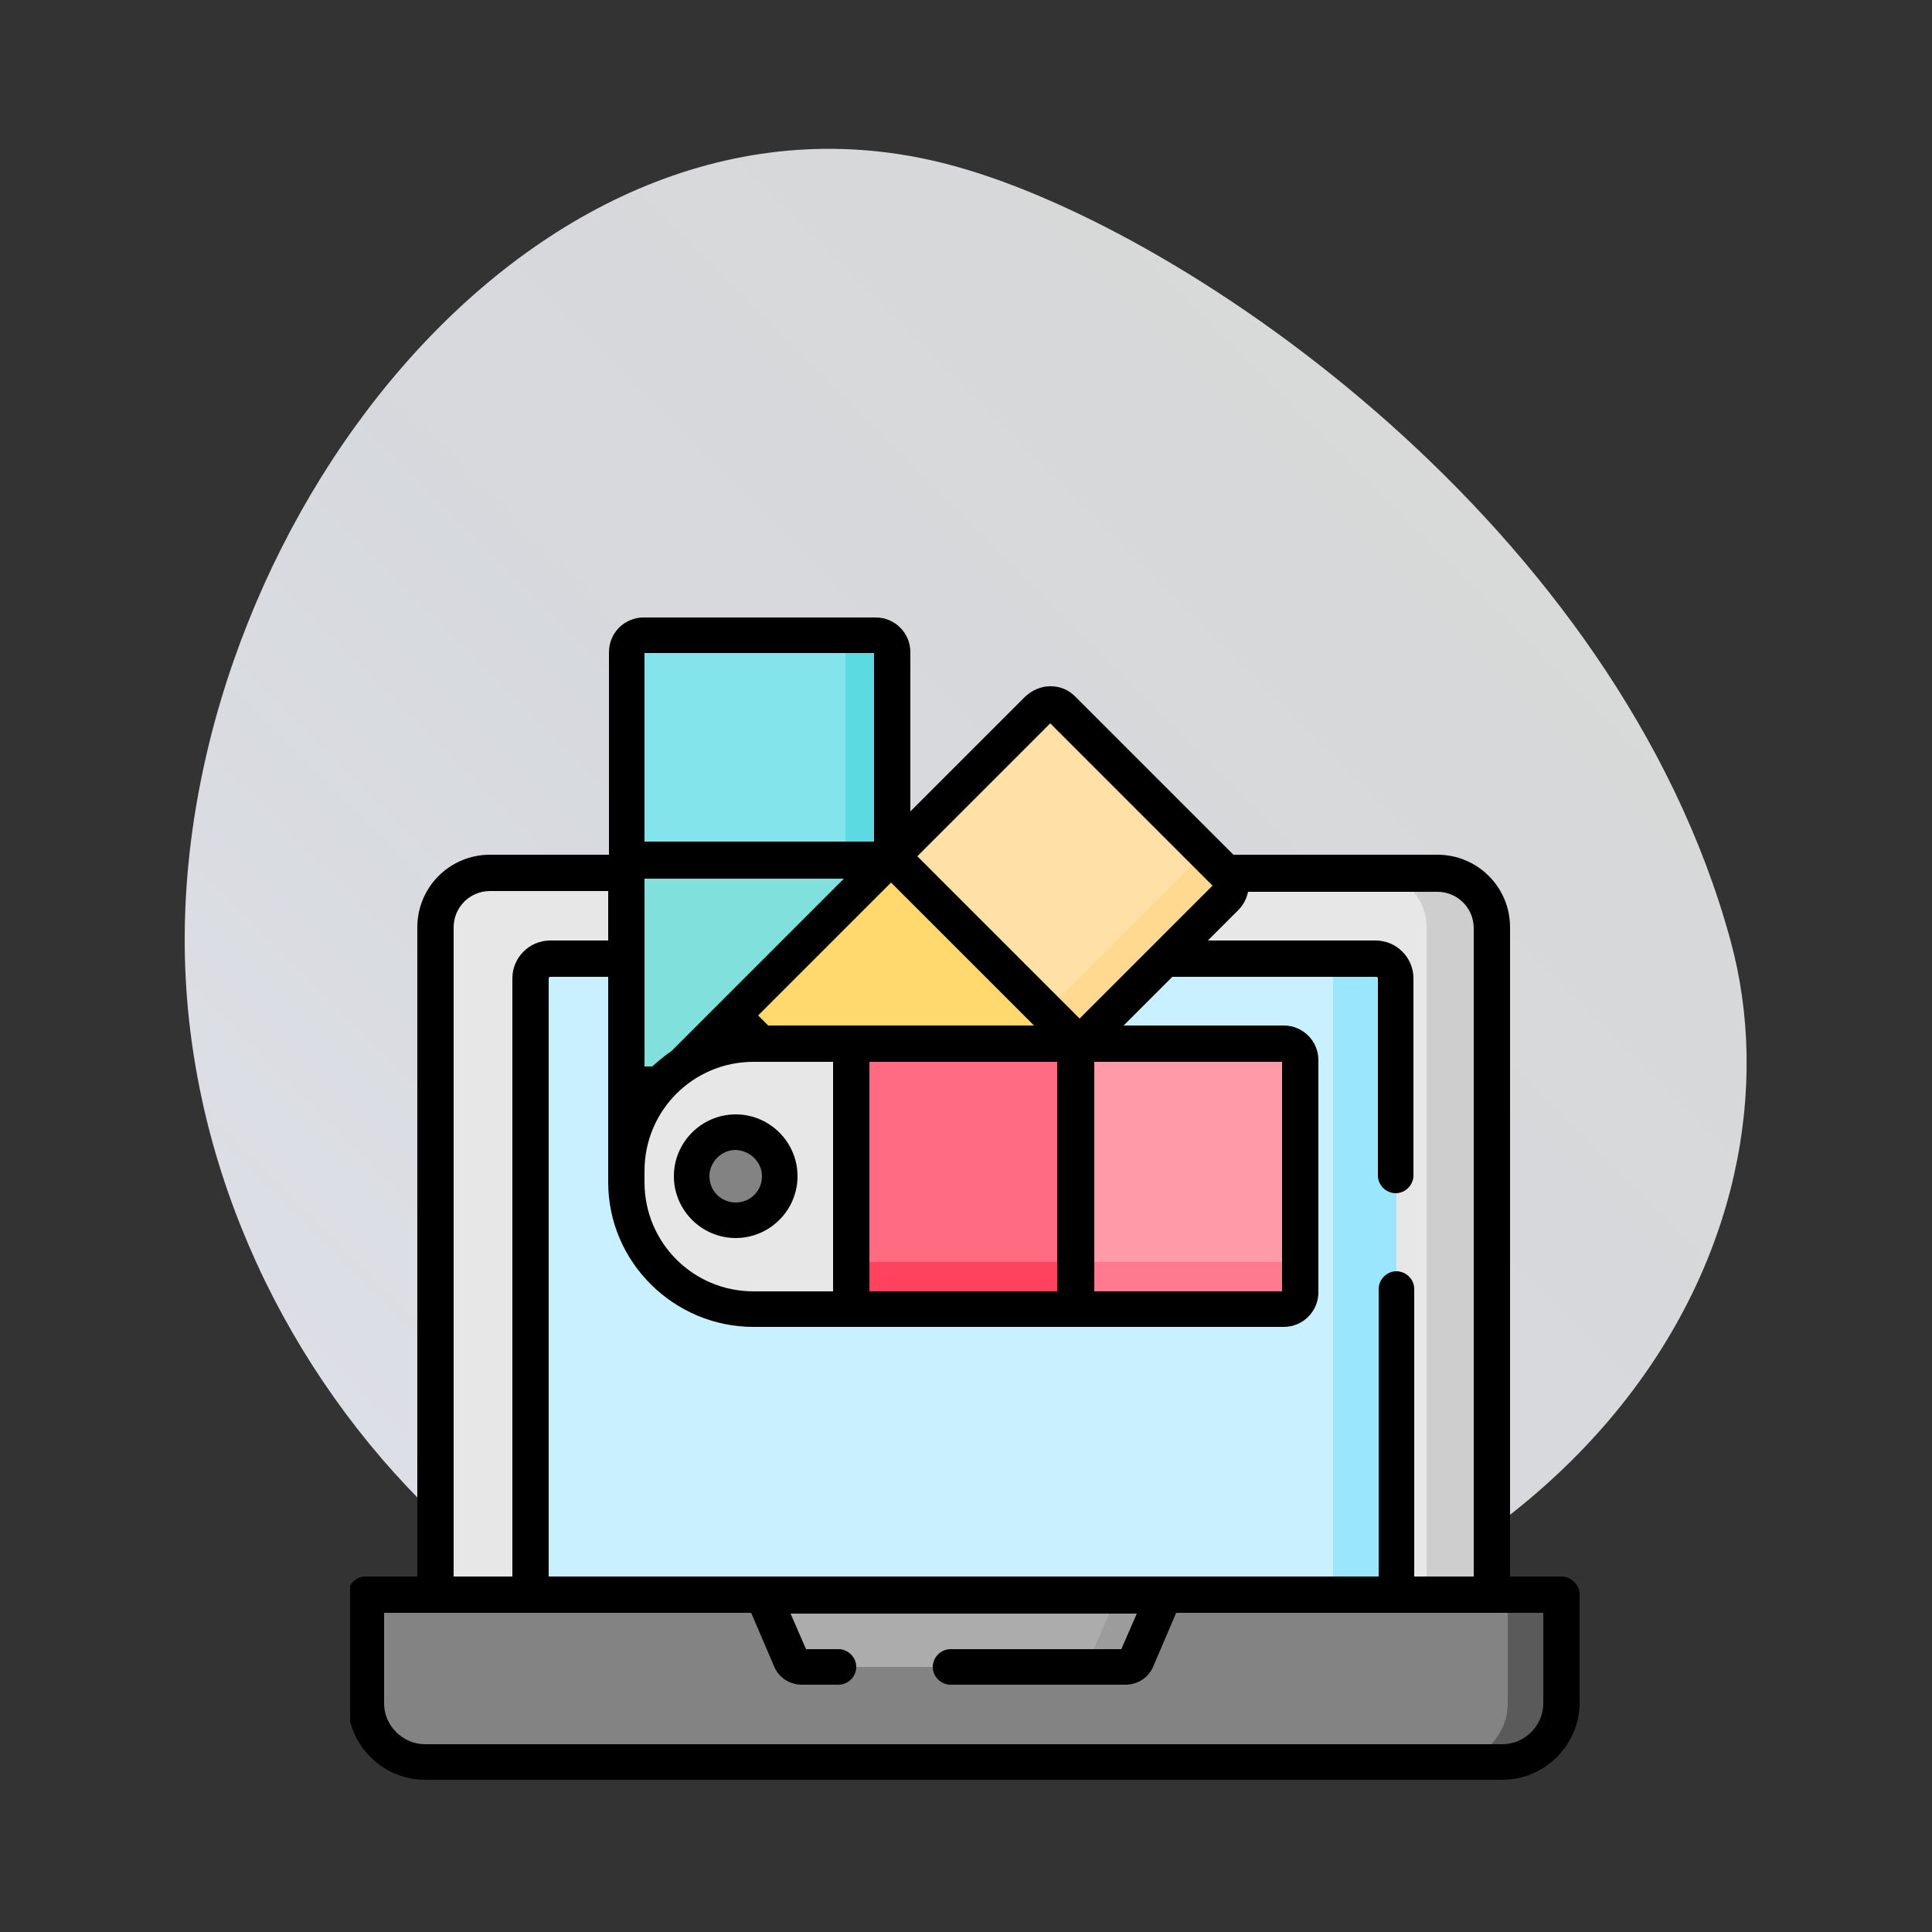 <?xml version="1.0" encoding="utf-8"?>
<!-- Generator: Adobe Illustrator 22.0.1, SVG Export Plug-In . SVG Version: 6.00 Build 0)  -->
<svg version="1.1" id="Capa_1" xmlns="http://www.w3.org/2000/svg" xmlns:xlink="http://www.w3.org/1999/xlink" x="0px" y="0px"
	 viewBox="0 0 250 250" style="enable-background:new 0 0 250 250;" xml:space="preserve">
<rect x="0" y="0" width="250" height="250" fill="#333333" stroke="none"/>
<style type="text/css">
	.st0{opacity:0.9;fill:url(#SVGID_1_);}
	.st1{fill:#E7E7E7;}
	.st2{fill:#CECECE;}
	.st3{fill:#C9F0FF;}
	.st4{fill:#9AE7FD;}
	.st5{fill:#838383;}
	.st6{fill:#5A5A5A;}
	.st7{fill:#ACACAC;}
	.st8{fill:#9C9C9C;}
	.st9{fill:#83E5EB;}
	.st10{fill:#5CDAE2;}
	.st11{fill:#80E0DC;}
	.st12{fill:#00A8B0;}
	.st13{fill:#FFE1A8;}
	.st14{fill:#FFD98F;}
	.st15{fill:#FFD86E;}
	.st16{fill:#FFB509;}
	.st17{fill:#FF9AA9;}
	.st18{fill:#FF7A8E;}
	.st19{fill:#FF6B81;}
	.st20{fill:#FF435F;}
	.st21{clip-path:url(#SVGID_3_);fill:#838383;}
	.st22{clip-path:url(#SVGID_5_);}
</style>
<g>
	
		<linearGradient id="SVGID_1_" gradientUnits="userSpaceOnUse" x1="52.994" y1="56.228" x2="185.59" y2="188.824" gradientTransform="matrix(1 0 0 -1 0 249)">
		<stop  offset="0" style="stop-color:#EFF2F9"/>
		<stop  offset="0.512" style="stop-color:#F2F5FA;stop-opacity:0.949"/>
		<stop  offset="0.923" style="stop-color:#FCFDFE;stop-opacity:0.908"/>
		<stop  offset="1" style="stop-color:#FFFFFF;stop-opacity:0.9"/>
	</linearGradient>
	<path class="st0" d="M223.9,121.6c10.4,37.8-16.7,92-100,100c-52,5-100-44.8-100-100s47-115,100-100
		C154.2,30.1,209.3,68.3,223.9,121.6z"/>
	<g>
		<path class="st1" d="M193,206.4H56.4V120c0-3.9,3.1-7,7-7H186c3.9,0,7,3.1,7,7V206.4L193,206.4z"/>
		<path class="st2" d="M193,120v86.4h-8.4V120c0-3.9-3.1-7-7-7h8.4C189.8,113,193,116.1,193,120L193,120z"/>
		<path class="st3" d="M180.7,206.4h-112v-79.8c0-1.4,1.2-2.6,2.6-2.6h106.8c1.4,0,2.6,1.2,2.6,2.6L180.7,206.4L180.7,206.4z"/>
		<path class="st4" d="M180.7,126.6v79.8h-8.2v-79.8c0-1.4-1.2-2.6-2.6-2.6h8.2C179.5,124,180.7,125.2,180.7,126.6L180.7,126.6z"/>
		<path class="st5" d="M194.4,228H55c-4.2,0-7.6-3.4-7.6-7.6v-14h154.7v14C202.1,224.6,198.6,228,194.4,228L194.4,228z"/>
		<path class="st6" d="M202.1,206.4v14c0,4.2-3.4,7.6-7.6,7.6h-7c4.2,0,7.6-3.4,7.6-7.6v-14H202.1z"/>
		<path class="st7" d="M129.7,206.4h-31l3.7,8.4c0.2,0.6,0.8,0.9,1.4,0.9h41.8c0.6,0,1.2-0.4,1.4-0.9l3.7-8.4H129.7z"/>
		<path class="st8" d="M150.7,206.4l-3.7,8.4c-0.3,0.6-0.8,0.9-1.4,0.9h-5.1c0-0.1,0.1-0.2,0.1-0.2l4-9.1L150.7,206.4L150.7,206.4z"
			/>
		<path class="st9" d="M115.5,111.2H81.1V84.4c0-1.2,1-2.2,2.2-2.2h30c1.2,0,2.2,1,2.2,2.2C115.5,84.4,115.5,111.2,115.5,111.2z"/>
		<path class="st10" d="M115.5,111.2h-6.1v-29h3.9c1.2,0,2.2,1,2.2,2.2V111.2z"/>
		<rect x="81.1" y="111.3" class="st11" width="34.4" height="29"/>
		<rect x="109.4" y="111.3" class="st12" width="6.1" height="29"/>
		<path class="st13" d="M139.7,135.1l-24.3-24.3l19-19c0.9-0.9,2.2-0.9,3.1,0l21.2,21.2c0.9,0.9,0.9,2.2,0,3.1L139.7,135.1z"/>
		<path class="st14" d="M139.7,135.1l-4.3-4.3l20.5-20.5l2.8,2.8c0.9,0.9,0.9,2.2,0,3.1L139.7,135.1z"/>
		<path class="st15" d="M115.3,110.9l24.3,24.3l-20.5,20.5l-24.3-24.3L115.3,110.9z"/>
		<path class="st16" d="M135.3,130.9l4.3,4.3l-20.5,20.5l-4.3-4.3L135.3,130.9z"/>
		<path class="st1" d="M81.1,152.9v-1.5c0-9.1,7.4-16.5,16.5-16.5h68.5c1.2,0,2.2,1,2.2,2.2v30c0,1.2-1,2.2-2.2,2.2H97.5
			C88.5,169.4,81.1,162,81.1,152.9L81.1,152.9z"/>
		<path class="st17" d="M139.3,169.4V135h26.8c1.2,0,2.2,1,2.2,2.2v30c0,1.2-1,2.2-2.2,2.2H139.3z"/>
		<path class="st18" d="M139.3,169.4v-6.1h29v3.9c0,1.2-1,2.2-2.2,2.2L139.3,169.4L139.3,169.4z"/>
		<rect x="110.1" y="135" class="st19" width="29" height="34.4"/>
		<rect x="110.1" y="163.3" class="st20" width="29" height="6.1"/>
		<g>
			<g>
				<defs>
					<rect id="SVGID_2_" x="45.3" y="79.6" width="159.4" height="151"/>
				</defs>
				<clipPath id="SVGID_3_">
					<use xlink:href="#SVGID_2_"  style="overflow:visible;"/>
				</clipPath>
				<path class="st21" d="M101,152.2c0,3.1-2.5,5.7-5.7,5.7c-3.1,0-5.7-2.5-5.7-5.7c0-3.1,2.5-5.7,5.7-5.7
					C98.4,146.5,101,149.1,101,152.2L101,152.2z"/>
			</g>
			<g>
				<defs>
					<rect id="SVGID_4_" x="45.3" y="79.6" width="159.4" height="151"/>
				</defs>
				<clipPath id="SVGID_5_">
					<use xlink:href="#SVGID_4_"  style="overflow:visible;"/>
				</clipPath>
				<path class="st22" d="M202.1,204h-6.7v-84c0-5.2-4.2-9.4-9.4-9.4h-26.4l-20.5-20.5c-0.9-0.9-2-1.3-3.2-1.3s-2.3,0.5-3.2,1.3
					L117.8,105V84.4c0-2.5-2-4.5-4.5-4.5h-30c-2.5,0-4.5,2-4.5,4.5v26.2H63.4c-5.2,0-9.4,4.2-9.4,9.4v84h-6.7
					c-1.3,0-2.3,1.1-2.3,2.3v14c0,5.5,4.5,10,10,10h139.4c5.5,0,10-4.5,10-10v-14C204.4,205.1,203.3,204,202.1,204L202.1,204z
					 M135.9,93.6l21,21l-17.2,17.2l-21-21L135.9,93.6z M141.6,137.4h24.3v29.7h-24.3V137.4z M115.3,114.2l18.5,18.5H99.4l-1.3-1.3
					L115.3,114.2z M136.8,137.4v29.7h-24.3v-29.7H136.8z M107.8,137.4v29.7H97.5c-7.8,0-14.1-6.3-14.1-14.1v-1.5
					c0-7.8,6.3-14.1,14.1-14.1L107.8,137.4L107.8,137.4z M83.4,84.5h29.7v24.4H83.4V84.5z M83.4,113.7h25.8l-16,16l-6.3,6.3
					c-0.9,0.6-1.7,1.3-2.5,2h-1C83.4,138,83.4,113.7,83.4,113.7z M97.5,171.7h41.6c0,0,0,0,0.1,0c0,0,0,0,0.1,0h26.8
					c2.5,0,4.5-2,4.5-4.5v-30c0-2.5-2-4.5-4.5-4.5h-20.7l6.3-6.3h26.4c0.1,0,0.2,0.1,0.2,0.2v25.5c0,1.3,1.1,2.3,2.3,2.3
					c1.3,0,2.3-1.1,2.3-2.3v-25.5c0-2.7-2.2-4.9-4.9-4.9h-21.7l3.9-3.9c0.7-0.7,1.1-1.5,1.3-2.4H186c2.6,0,4.7,2.1,4.7,4.7V204H183
					v-37.2c0-1.3-1.1-2.3-2.3-2.3c-1.3,0-2.3,1.1-2.3,2.3V204H71v-77.4c0-0.1,0.1-0.2,0.2-0.2h7.5v24.4c0,0.2,0,0.5,0,0.7v1.5
					C78.7,163.3,87.2,171.7,97.5,171.7L97.5,171.7z M58.7,120c0-2.6,2.1-4.7,4.7-4.7h15.3v6.4h-7.5c-2.7,0-4.9,2.2-4.9,4.9V204h-7.6
					C58.7,204,58.7,120,58.7,120z M199.7,220.4c0,2.9-2.4,5.3-5.3,5.3H55c-2.9,0-5.3-2.4-5.3-5.3v-11.7h47.5l3,7
					c0.6,1.4,2,2.3,3.6,2.3h4.7c1.3,0,2.3-1.1,2.3-2.3c0-1.3-1.1-2.3-2.3-2.3h-4.2l-2-4.6h44.8l-2,4.6H123c-1.3,0-2.3,1.1-2.3,2.3
					c0,1.3,1.1,2.3,2.3,2.3h22.6c1.6,0,3-0.9,3.6-2.3l3-7h47.5L199.7,220.4L199.7,220.4z"/>
			</g>
		</g>
		<path d="M87.2,152.2c0,4.4,3.6,8,8,8s8-3.6,8-8s-3.6-8-8-8C90.8,144.2,87.2,147.8,87.2,152.2L87.2,152.2z M98.6,152.2
			c0,1.9-1.5,3.4-3.4,3.4s-3.4-1.5-3.4-3.4c0-1.8,1.5-3.4,3.4-3.4C97.1,148.9,98.6,150.4,98.6,152.2L98.6,152.2z"/>
	</g>
</g>
</svg>
